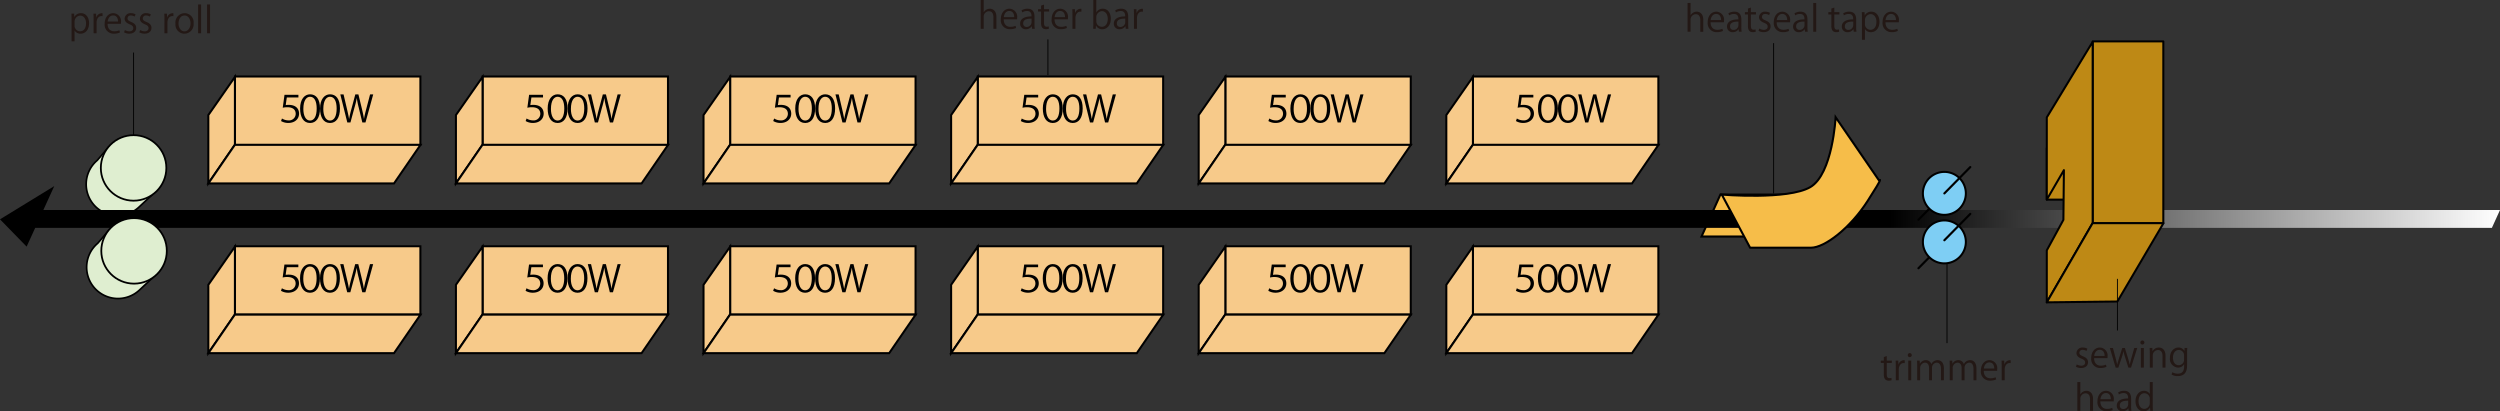<?xml version="1.0" encoding="UTF-8"?> <svg xmlns="http://www.w3.org/2000/svg" xmlns:xlink="http://www.w3.org/1999/xlink" id="レイヤー_1" data-name="レイヤー 1" viewBox="0 0 693.76 114.14"><rect x="0" y="0" width="693.76" height="114.14" fill="#333333" stroke="none"/><defs><style>.cls-1{fill:#f6bd49;}.cls-1,.cls-11,.cls-13,.cls-2,.cls-4,.cls-5,.cls-6,.cls-8,.cls-9{stroke:#000;}.cls-1,.cls-2,.cls-4,.cls-5{stroke-miterlimit:10;}.cls-1,.cls-5{stroke-width:0.579px;}.cls-2,.cls-4{fill:#dfeed0;}.cls-2{stroke-width:0.472px;}.cls-3{fill:url(#名称未設定グラデーション);}.cls-4{stroke-width:0.5px;}.cls-11,.cls-13,.cls-5,.cls-6,.cls-8,.cls-9{fill:none;}.cls-6,.cls-8{stroke-linecap:round;}.cls-6{stroke-width:0.603px;}.cls-7{fill:#f7ca8a;}.cls-13,.cls-8,.cls-9{stroke-width:0.567px;}.cls-10{fill:#7ecef4;}.cls-11{stroke-width:0.25px;}.cls-12{fill:#be8915;}.cls-13{stroke-linejoin:round;}.cls-14{fill:#231815;}</style><linearGradient id="名称未設定グラデーション" x1="5.72" y1="62.08" x2="699.48" y2="62.08" gradientTransform="matrix(1, 0, 0, -1, -5.72, 122.12)" gradientUnits="userSpaceOnUse"><stop offset="0.756"></stop><stop offset="1" stop-color="#fff"></stop></linearGradient></defs><title>pic-ks16_E</title><polygon class="cls-1" points="508.99 54 477.41 54 472.18 65.64 505.77 65.64 508.99 54"></polygon><path class="cls-2" d="M35.92,46.52l-3.21,3.74A8.699,8.699,0,1,0,44.2,63.32l3.78-3.53" transform="translate(-5.72 -5.77)"></path><polygon class="cls-3" points="693.76 58.28 12.03 58.28 15.06 51.64 0 60.86 7.39 68.44 9.77 63.23 691.51 63.23 693.76 58.28"></polygon><circle class="cls-4" cx="37.07" cy="46.6" r="9.09"></circle><path class="cls-2" d="M36.05,69.54l-3.21,3.74A8.699,8.699,0,1,0,44.33,86.34l3.78-3.53" transform="translate(-5.72 -5.77)"></path><circle class="cls-4" cx="37.2" cy="69.62" r="9.09"></circle><path class="cls-5" d="M502.44,59.51s6.44,0,15.29-6.98" transform="translate(-5.72 -5.77)"></path><path class="cls-1" d="M483.53,59.77l7.85,14.74h16.9c3.82,0,10.86-5.43,15.69-12.93s3.22-5.69,3.22-5.69L515.11,38.3s-.8,15.78-7.04,19.4C501.84,61.32,483.53,59.77,483.53,59.77Z" transform="translate(-5.72 -5.77)"></path><line class="cls-6" x1="532.38" y1="74.44" x2="539.57" y2="67.13"></line><rect class="cls-7" x="65.21" y="21.23" width="51.45" height="18.97"></rect><rect class="cls-8" x="65.21" y="21.23" width="51.45" height="18.97"></rect><polygon class="cls-7" points="57.81 50.89 65.19 40.15 65.19 21.35 57.81 31.93 57.81 50.89"></polygon><polygon class="cls-8" points="57.81 50.89 65.19 40.15 65.19 21.35 57.81 31.93 57.81 50.89"></polygon><polygon class="cls-7" points="116.69 40.2 65.17 40.2 57.82 50.9 109.34 50.9 116.69 40.2"></polygon><polygon class="cls-8" points="116.69 40.2 65.17 40.2 57.82 50.9 109.34 50.9 116.69 40.2"></polygon><rect class="cls-7" x="133.92" y="21.23" width="51.45" height="18.97"></rect><rect class="cls-8" x="133.92" y="21.23" width="51.45" height="18.97"></rect><polygon class="cls-7" points="126.52 50.89 133.91 40.15 133.91 21.35 126.52 31.93 126.52 50.89"></polygon><polygon class="cls-8" points="126.52 50.89 133.91 40.15 133.91 21.35 126.52 31.93 126.52 50.89"></polygon><polygon class="cls-7" points="185.4 40.2 133.88 40.2 126.53 50.9 178.04 50.9 185.4 40.2"></polygon><polygon class="cls-8" points="185.4 40.2 133.88 40.2 126.53 50.9 178.04 50.9 185.4 40.2"></polygon><rect class="cls-7" x="202.62" y="21.23" width="51.45" height="18.97"></rect><rect class="cls-8" x="202.62" y="21.23" width="51.45" height="18.97"></rect><polygon class="cls-7" points="195.23 50.89 202.61 40.15 202.61 21.35 195.23 31.93 195.23 50.89"></polygon><polygon class="cls-8" points="195.23 50.89 202.61 40.15 202.61 21.35 195.23 31.93 195.23 50.89"></polygon><polygon class="cls-7" points="254.1 40.2 202.59 40.2 195.24 50.9 246.75 50.9 254.1 40.2"></polygon><polygon class="cls-8" points="254.1 40.2 202.59 40.2 195.24 50.9 246.75 50.9 254.1 40.2"></polygon><rect class="cls-7" x="271.33" y="21.23" width="51.45" height="18.97"></rect><rect class="cls-9" x="271.33" y="21.23" width="51.45" height="18.97"></rect><polygon class="cls-7" points="263.94 50.89 271.32 40.15 271.32 21.35 263.94 31.93 263.94 50.89"></polygon><polygon class="cls-9" points="263.94 50.89 271.32 40.15 271.32 21.35 263.94 31.93 263.94 50.89"></polygon><polygon class="cls-7" points="322.81 40.2 271.3 40.2 263.95 50.9 315.46 50.9 322.81 40.2"></polygon><polygon class="cls-9" points="322.81 40.2 271.3 40.2 263.95 50.9 315.46 50.9 322.81 40.2"></polygon><rect class="cls-7" x="340.04" y="21.23" width="51.45" height="18.97"></rect><rect class="cls-8" x="340.04" y="21.23" width="51.45" height="18.97"></rect><polygon class="cls-7" points="332.64 50.89 340.03 40.15 340.03 21.35 332.64 31.93 332.64 50.89"></polygon><polygon class="cls-8" points="332.64 50.89 340.03 40.15 340.03 21.35 332.64 31.93 332.64 50.89"></polygon><polygon class="cls-7" points="391.52 40.2 340 40.2 332.66 50.9 384.17 50.9 391.52 40.2"></polygon><polygon class="cls-8" points="391.52 40.2 340 40.2 332.66 50.9 384.17 50.9 391.52 40.2"></polygon><rect class="cls-7" x="408.75" y="21.23" width="51.45" height="18.97"></rect><rect class="cls-8" x="408.75" y="21.23" width="51.45" height="18.97"></rect><polygon class="cls-7" points="401.36 50.89 408.74 40.15 408.74 21.35 401.36 31.93 401.36 50.89"></polygon><polygon class="cls-8" points="401.36 50.89 408.74 40.15 408.74 21.35 401.36 31.93 401.36 50.89"></polygon><polygon class="cls-7" points="460.23 40.2 408.72 40.2 401.37 50.9 452.88 50.9 460.23 40.2"></polygon><polygon class="cls-8" points="460.23 40.2 408.72 40.2 401.37 50.9 452.88 50.9 460.23 40.2"></polygon><rect class="cls-7" x="65.21" y="68.34" width="51.45" height="18.96"></rect><rect class="cls-8" x="65.21" y="68.34" width="51.45" height="18.96"></rect><polygon class="cls-7" points="57.81 98 65.19 87.25 65.19 68.45 57.81 79.04 57.81 98"></polygon><polygon class="cls-8" points="57.81 98 65.19 87.25 65.19 68.45 57.81 79.04 57.81 98"></polygon><polygon class="cls-7" points="116.69 87.31 65.17 87.31 57.82 98 109.34 98 116.69 87.31"></polygon><polygon class="cls-8" points="116.69 87.31 65.17 87.31 57.82 98 109.34 98 116.69 87.31"></polygon><rect class="cls-7" x="133.92" y="68.34" width="51.45" height="18.96"></rect><rect class="cls-8" x="133.92" y="68.34" width="51.45" height="18.96"></rect><polygon class="cls-7" points="126.52 98 133.91 87.25 133.91 68.45 126.52 79.04 126.52 98"></polygon><polygon class="cls-8" points="126.52 98 133.91 87.25 133.91 68.45 126.52 79.04 126.52 98"></polygon><polygon class="cls-7" points="185.4 87.31 133.88 87.31 126.53 98 178.04 98 185.4 87.31"></polygon><polygon class="cls-8" points="185.4 87.31 133.88 87.31 126.53 98 178.04 98 185.4 87.31"></polygon><rect class="cls-7" x="202.62" y="68.34" width="51.45" height="18.96"></rect><rect class="cls-8" x="202.62" y="68.34" width="51.45" height="18.96"></rect><polygon class="cls-7" points="195.23 98 202.61 87.25 202.61 68.45 195.23 79.04 195.23 98"></polygon><polygon class="cls-8" points="195.23 98 202.61 87.25 202.61 68.45 195.23 79.04 195.23 98"></polygon><polygon class="cls-7" points="254.1 87.31 202.59 87.31 195.24 98 246.75 98 254.1 87.31"></polygon><polygon class="cls-8" points="254.1 87.31 202.59 87.31 195.24 98 246.75 98 254.1 87.31"></polygon><rect class="cls-7" x="271.33" y="68.34" width="51.45" height="18.96"></rect><rect class="cls-8" x="271.33" y="68.34" width="51.45" height="18.96"></rect><polygon class="cls-7" points="263.94 98 271.32 87.25 271.32 68.45 263.94 79.04 263.94 98"></polygon><polygon class="cls-8" points="263.94 98 271.32 87.25 271.32 68.45 263.94 79.04 263.94 98"></polygon><polygon class="cls-7" points="322.81 87.31 271.3 87.31 263.95 98 315.46 98 322.81 87.31"></polygon><polygon class="cls-8" points="322.81 87.31 271.3 87.31 263.95 98 315.46 98 322.81 87.31"></polygon><rect class="cls-7" x="340.04" y="68.34" width="51.45" height="18.96"></rect><rect class="cls-8" x="340.04" y="68.34" width="51.45" height="18.96"></rect><polygon class="cls-7" points="332.64 98 340.03 87.25 340.03 68.45 332.64 79.04 332.64 98"></polygon><polygon class="cls-8" points="332.64 98 340.03 87.25 340.03 68.45 332.64 79.04 332.64 98"></polygon><polygon class="cls-7" points="391.52 87.31 340 87.31 332.66 98 384.17 98 391.52 87.31"></polygon><polygon class="cls-8" points="391.52 87.31 340 87.31 332.66 98 384.17 98 391.52 87.31"></polygon><rect class="cls-7" x="408.75" y="68.34" width="51.45" height="18.96"></rect><rect class="cls-8" x="408.75" y="68.34" width="51.45" height="18.96"></rect><polygon class="cls-7" points="401.36 98 408.74 87.25 408.74 68.45 401.36 79.04 401.36 98"></polygon><polygon class="cls-8" points="401.36 98 408.74 87.25 408.74 68.45 401.36 79.04 401.36 98"></polygon><polygon class="cls-7" points="460.23 87.31 408.72 87.31 401.37 98 452.88 98 460.23 87.31"></polygon><polygon class="cls-8" points="460.23 87.31 408.72 87.31 401.37 98 452.88 98 460.23 87.31"></polygon><path d="M84.67,32.07h3.86v.74H85.31l-.3,2.12a5.457,5.457,0,0,1,.8-.06c2.14,0,2.9,1.2,2.9,2.43,0,1.47-1.14,2.59-3,2.59a3.903,3.903,0,0,1-2-.53l.26-.71a3.396,3.396,0,0,0,1.76.53,1.853,1.853,0,0,0,2.05-1.81c0-1.1-.71-1.84-2.35-1.84a5.128,5.128,0,0,0-1.25.14Z" transform="translate(-5.72 -5.77)"></path><path d="M89,35.87c0-2.58,1.25-3.93,2.76-3.93,1.68,0,2.76,1.3,2.76,3.92,0,2.63-1.07,4.04-2.76,4.04C89.96,39.9,89,38.33,89,35.87Zm4.6.03c0-1.93-.57-3.28-1.85-3.28-.87,0-1.85.83-1.85,3.4,0,1.79.63,3.2,1.85,3.2C93.01,39.22,93.6,37.86,93.6,35.9Z" transform="translate(-5.72 -5.77)"></path><path d="M94.54,35.87c0-2.58,1.25-3.93,2.76-3.93,1.68,0,2.76,1.3,2.76,3.92,0,2.63-1.07,4.04-2.76,4.04C95.5,39.9,94.54,38.33,94.54,35.87Zm4.6.03c0-1.93-.57-3.28-1.85-3.28-.87,0-1.85.83-1.85,3.4,0,1.79.63,3.2,1.85,3.2C98.55,39.22,99.14,37.86,99.14,35.9Z" transform="translate(-5.72 -5.77)"></path><path d="M109.29,31.96l-2.15,7.8h-.87l-1.01-4.17a21.375,21.375,0,0,1-.52-2.58h-.02a21.271,21.271,0,0,1-.62,2.57l-1.13,4.18h-.87l-1.94-7.8h.9l.95,4.06c.23.98.44,1.93.57,2.71h.03a26.831,26.831,0,0,1,.63-2.72l1.08-4.05h.86l.98,4.04c.21.93.44,1.87.55,2.72h.03c.15-.89.37-1.75.62-2.72l1.06-4.04Z" transform="translate(-5.72 -5.77)"></path><path d="M152.55,32.07h3.86v.74h-3.22l-.3,2.12a5.457,5.457,0,0,1,.8-.06c2.14,0,2.9,1.2,2.9,2.43,0,1.47-1.14,2.59-3,2.59a3.903,3.903,0,0,1-2-.53l.26-.71a3.396,3.396,0,0,0,1.76.53,1.853,1.853,0,0,0,2.05-1.81c0-1.1-.71-1.84-2.35-1.84a5.128,5.128,0,0,0-1.25.14Z" transform="translate(-5.72 -5.77)"></path><path d="M157.7,35.87c0-2.58,1.25-3.93,2.76-3.93,1.68,0,2.76,1.3,2.76,3.92,0,2.63-1.07,4.04-2.76,4.04C158.67,39.9,157.7,38.33,157.7,35.87Zm4.61.03c0-1.93-.57-3.28-1.85-3.28-.87,0-1.85.83-1.85,3.4,0,1.79.63,3.2,1.85,3.2C161.71,39.22,162.31,37.86,162.31,35.9Z" transform="translate(-5.72 -5.77)"></path><path d="M163.24,35.87c0-2.58,1.25-3.93,2.76-3.93,1.68,0,2.76,1.3,2.76,3.92,0,2.63-1.07,4.04-2.76,4.04C164.21,39.9,163.24,38.33,163.24,35.87Zm4.61.03c0-1.93-.57-3.28-1.85-3.28-.87,0-1.85.83-1.85,3.4,0,1.79.63,3.2,1.85,3.2C167.25,39.22,167.85,37.86,167.85,35.9Z" transform="translate(-5.72 -5.77)"></path><path d="M177.99,31.96l-2.15,7.8h-.87l-1.02-4.17a21.377,21.377,0,0,1-.52-2.58h-.02a21.271,21.271,0,0,1-.62,2.57l-1.13,4.18h-.87l-1.94-7.8h.9l.95,4.06c.23.98.44,1.93.57,2.71h.03a26.826,26.826,0,0,1,.63-2.72l1.08-4.05h.86l.98,4.04c.22.93.44,1.87.55,2.72h.03c.15-.89.37-1.75.62-2.72l1.06-4.04Z" transform="translate(-5.72 -5.77)"></path><path d="M221.25,32.07h3.86v.74h-3.22l-.3,2.12a5.575,5.575,0,0,1,.8-.06c2.14,0,2.9,1.2,2.9,2.43,0,1.47-1.14,2.59-3,2.59a3.903,3.903,0,0,1-2-.53l.26-.71a3.365,3.365,0,0,0,1.76.53,1.853,1.853,0,0,0,2.05-1.81c0-1.1-.71-1.84-2.35-1.84a5.128,5.128,0,0,0-1.25.14Z" transform="translate(-5.72 -5.77)"></path><path d="M226.4,35.87c0-2.58,1.25-3.93,2.76-3.93,1.68,0,2.76,1.3,2.76,3.92,0,2.63-1.07,4.04-2.76,4.04C227.37,39.9,226.4,38.33,226.4,35.87Zm4.61.03c0-1.93-.57-3.28-1.85-3.28-.87,0-1.85.83-1.85,3.4,0,1.79.63,3.2,1.85,3.2C230.41,39.22,231.01,37.86,231.01,35.9Z" transform="translate(-5.72 -5.77)"></path><path d="M231.95,35.87c0-2.58,1.25-3.93,2.76-3.93,1.68,0,2.76,1.3,2.76,3.92,0,2.63-1.07,4.04-2.76,4.04C232.91,39.9,231.95,38.33,231.95,35.87Zm4.6.03c0-1.93-.57-3.28-1.85-3.28-.87,0-1.85.83-1.85,3.4,0,1.79.63,3.2,1.85,3.2C235.95,39.22,236.55,37.86,236.55,35.9Z" transform="translate(-5.72 -5.77)"></path><path d="M246.69,31.96l-2.15,7.8h-.87l-1.01-4.17a21.377,21.377,0,0,1-.52-2.58h-.02a21.271,21.271,0,0,1-.62,2.57l-1.13,4.18h-.87l-1.94-7.8h.9l.95,4.06c.23.98.44,1.93.57,2.71h.03a26.826,26.826,0,0,1,.63-2.72l1.08-4.05h.86l.98,4.04c.21.93.44,1.87.55,2.72h.03c.15-.89.37-1.75.62-2.72l1.06-4.04Z" transform="translate(-5.72 -5.77)"></path><path d="M289.96,32.07h3.86v.74H290.6l-.3,2.12a5.457,5.457,0,0,1,.8-.06c2.14,0,2.9,1.2,2.9,2.43,0,1.47-1.14,2.59-3,2.59a3.903,3.903,0,0,1-2-.53l.26-.71a3.396,3.396,0,0,0,1.76.53,1.853,1.853,0,0,0,2.05-1.81c0-1.1-.71-1.84-2.35-1.84a5.128,5.128,0,0,0-1.25.14Z" transform="translate(-5.72 -5.77)"></path><path d="M295.11,35.87c0-2.58,1.25-3.93,2.76-3.93,1.68,0,2.76,1.3,2.76,3.92,0,2.63-1.07,4.04-2.76,4.04C296.07,39.9,295.11,38.33,295.11,35.87Zm4.6.03c0-1.93-.57-3.28-1.85-3.28-.87,0-1.85.83-1.85,3.4,0,1.79.63,3.2,1.85,3.2C299.12,39.22,299.71,37.86,299.71,35.9Z" transform="translate(-5.72 -5.77)"></path><path d="M300.65,35.87c0-2.58,1.25-3.93,2.76-3.93,1.68,0,2.76,1.3,2.76,3.92,0,2.63-1.07,4.04-2.76,4.04C301.61,39.9,300.65,38.33,300.65,35.87Zm4.6.03c0-1.93-.57-3.28-1.85-3.28-.87,0-1.85.83-1.85,3.4,0,1.79.63,3.2,1.85,3.2C304.66,39.22,305.25,37.85,305.25,35.9Z" transform="translate(-5.72 -5.77)"></path><path d="M315.4,31.96l-2.15,7.8h-.87l-1.02-4.17a21.367,21.367,0,0,1-.52-2.58h-.02a21.269,21.269,0,0,1-.62,2.57l-1.13,4.18h-.87l-1.94-7.8h.9l.95,4.06c.23.98.44,1.93.57,2.71h.03a26.823,26.823,0,0,1,.63-2.72l1.08-4.05h.86l.98,4.04c.22.93.44,1.87.55,2.72h.03c.15-.89.37-1.75.62-2.72l1.06-4.04Z" transform="translate(-5.72 -5.77)"></path><path d="M358.66,32.07h3.86v.74H359.3l-.3,2.12a5.575,5.575,0,0,1,.8-.06c2.14,0,2.9,1.2,2.9,2.43,0,1.47-1.14,2.59-3,2.59a3.903,3.903,0,0,1-2-.53l.26-.71a3.365,3.365,0,0,0,1.76.53,1.853,1.853,0,0,0,2.05-1.81c0-1.1-.71-1.84-2.35-1.84a5.128,5.128,0,0,0-1.25.14Z" transform="translate(-5.72 -5.77)"></path><path d="M363.81,35.87c0-2.58,1.25-3.93,2.76-3.93,1.68,0,2.76,1.3,2.76,3.92,0,2.63-1.07,4.04-2.76,4.04C364.77,39.9,363.81,38.33,363.81,35.87Zm4.6.03c0-1.93-.57-3.28-1.85-3.28-.87,0-1.85.83-1.85,3.4,0,1.79.63,3.2,1.85,3.2C367.82,39.22,368.41,37.86,368.41,35.9Z" transform="translate(-5.72 -5.77)"></path><path d="M369.35,35.87c0-2.58,1.25-3.93,2.76-3.93,1.68,0,2.76,1.3,2.76,3.92,0,2.63-1.07,4.04-2.76,4.04C370.31,39.9,369.35,38.33,369.35,35.87Zm4.6.03c0-1.93-.57-3.28-1.85-3.28-.87,0-1.85.83-1.85,3.4,0,1.79.63,3.2,1.85,3.2C373.36,39.22,373.95,37.86,373.95,35.9Z" transform="translate(-5.72 -5.77)"></path><path d="M384.1,31.96l-2.15,7.8h-.87l-1.01-4.17a21.367,21.367,0,0,1-.52-2.58h-.02a21.269,21.269,0,0,1-.62,2.57l-1.13,4.18h-.87l-1.94-7.8h.9l.95,4.06c.23.98.44,1.93.57,2.71h.03a26.823,26.823,0,0,1,.63-2.72l1.08-4.05h.86l.98,4.04c.21.93.44,1.87.55,2.72h.03c.15-.89.37-1.75.62-2.72l1.06-4.04Z" transform="translate(-5.72 -5.77)"></path><path d="M427.37,32.07h3.86v.74H428l-.3,2.12a5.575,5.575,0,0,1,.8-.06c2.14,0,2.9,1.2,2.9,2.43,0,1.47-1.14,2.59-3,2.59a3.903,3.903,0,0,1-2-.53l.26-.71a3.365,3.365,0,0,0,1.76.53,1.853,1.853,0,0,0,2.05-1.81c0-1.1-.71-1.84-2.35-1.84a5.128,5.128,0,0,0-1.25.14Z" transform="translate(-5.72 -5.77)"></path><path d="M432.52,35.87c0-2.58,1.25-3.93,2.76-3.93,1.68,0,2.76,1.3,2.76,3.92,0,2.63-1.07,4.04-2.76,4.04C433.48,39.9,432.52,38.33,432.52,35.87Zm4.6.03c0-1.93-.57-3.28-1.85-3.28-.87,0-1.85.83-1.85,3.4,0,1.79.63,3.2,1.85,3.2C436.53,39.22,437.12,37.85,437.12,35.9Z" transform="translate(-5.72 -5.77)"></path><path d="M438.06,35.87c0-2.58,1.25-3.93,2.76-3.93,1.68,0,2.76,1.3,2.76,3.92,0,2.63-1.07,4.04-2.76,4.04C439.02,39.9,438.06,38.33,438.06,35.87Zm4.6.03c0-1.93-.57-3.28-1.85-3.28-.87,0-1.85.83-1.85,3.4,0,1.79.63,3.2,1.85,3.2C442.07,39.22,442.66,37.86,442.66,35.9Z" transform="translate(-5.72 -5.77)"></path><path d="M452.81,31.96l-2.15,7.8h-.87l-1.02-4.17a21.369,21.369,0,0,1-.52-2.58h-.02a21.269,21.269,0,0,1-.62,2.57l-1.13,4.18h-.87l-1.94-7.8h.9l.95,4.06c.23.98.44,1.93.57,2.71h.03a26.82,26.82,0,0,1,.63-2.72l1.08-4.05h.86l.98,4.04c.22.93.44,1.87.55,2.72h.03c.15-.89.37-1.75.62-2.72l1.06-4.04Z" transform="translate(-5.72 -5.77)"></path><path d="M84.65,79.18h3.86v.74H85.29l-.3,2.12a5.459,5.459,0,0,1,.8-.06c2.14,0,2.9,1.2,2.9,2.43,0,1.47-1.14,2.59-3,2.59a3.903,3.903,0,0,1-2-.53l.26-.71a3.396,3.396,0,0,0,1.76.53,1.853,1.853,0,0,0,2.05-1.81c0-1.1-.71-1.84-2.35-1.84a5.128,5.128,0,0,0-1.25.14Z" transform="translate(-5.72 -5.77)"></path><path d="M88.98,82.98c0-2.58,1.25-3.93,2.76-3.93,1.68,0,2.76,1.3,2.76,3.92,0,2.63-1.07,4.04-2.76,4.04C89.95,87,88.98,85.44,88.98,82.98Zm4.6.03c0-1.93-.57-3.28-1.85-3.28-.87,0-1.85.83-1.85,3.4,0,1.79.63,3.2,1.85,3.2C92.99,86.33,93.58,84.96,93.58,83.01Z" transform="translate(-5.72 -5.77)"></path><path d="M94.52,82.98c0-2.58,1.25-3.93,2.76-3.93,1.68,0,2.76,1.3,2.76,3.92,0,2.63-1.07,4.04-2.76,4.04C95.49,87,94.52,85.44,94.52,82.98Zm4.61.03c0-1.93-.57-3.28-1.85-3.28-.87,0-1.85.83-1.85,3.4,0,1.79.63,3.2,1.85,3.2C98.53,86.33,99.13,84.96,99.13,83.01Z" transform="translate(-5.72 -5.77)"></path><path d="M109.27,79.07l-2.15,7.8h-.87l-1.02-4.17a21.373,21.373,0,0,1-.52-2.58h-.02a21.272,21.272,0,0,1-.62,2.57l-1.13,4.18h-.87l-1.94-7.8h.9l.95,4.06c.23.98.44,1.93.57,2.71h.03a26.831,26.831,0,0,1,.63-2.72l1.08-4.05h.86l.98,4.04c.22.93.44,1.87.55,2.72h.03c.15-.89.37-1.75.62-2.72l1.06-4.04Z" transform="translate(-5.72 -5.77)"></path><path d="M152.53,79.18h3.86v.74h-3.22l-.3,2.12a5.577,5.577,0,0,1,.8-.06c2.14,0,2.9,1.2,2.9,2.43,0,1.47-1.14,2.59-3,2.59a3.903,3.903,0,0,1-2-.53l.26-.71a3.365,3.365,0,0,0,1.76.53,1.853,1.853,0,0,0,2.05-1.81c0-1.1-.71-1.84-2.35-1.84a5.128,5.128,0,0,0-1.25.14Z" transform="translate(-5.72 -5.77)"></path><path d="M157.68,82.98c0-2.58,1.25-3.93,2.76-3.93,1.68,0,2.76,1.3,2.76,3.92,0,2.63-1.07,4.04-2.76,4.04C158.65,87,157.68,85.44,157.68,82.98Zm4.61.03c0-1.93-.57-3.28-1.85-3.28-.87,0-1.85.83-1.85,3.4,0,1.79.63,3.2,1.85,3.2C161.69,86.33,162.29,84.96,162.29,83.01Z" transform="translate(-5.72 -5.77)"></path><path d="M163.22,82.98c0-2.58,1.25-3.93,2.76-3.93,1.68,0,2.76,1.3,2.76,3.92,0,2.63-1.07,4.04-2.76,4.04C164.19,87,163.22,85.44,163.22,82.98Zm4.61.03c0-1.93-.57-3.28-1.85-3.28-.87,0-1.85.83-1.85,3.4,0,1.79.63,3.2,1.85,3.2C167.23,86.33,167.83,84.96,167.83,83.01Z" transform="translate(-5.72 -5.77)"></path><path d="M177.97,79.07l-2.15,7.8h-.87l-1.01-4.17a21.378,21.378,0,0,1-.52-2.58h-.02a21.272,21.272,0,0,1-.62,2.57l-1.13,4.18h-.87l-1.94-7.8h.9l.95,4.06c.23.98.44,1.93.57,2.71h.03a26.826,26.826,0,0,1,.63-2.72L173,79.07h.86l.98,4.04c.21.93.44,1.87.55,2.72h.03c.15-.89.37-1.75.62-2.72l1.06-4.04Z" transform="translate(-5.72 -5.77)"></path><path d="M221.23,79.18h3.86v.74h-3.22l-.3,2.12a5.459,5.459,0,0,1,.8-.06c2.14,0,2.9,1.2,2.9,2.43,0,1.47-1.14,2.59-3,2.59a3.903,3.903,0,0,1-2-.53l.26-.71a3.396,3.396,0,0,0,1.76.53,1.853,1.853,0,0,0,2.05-1.81c0-1.1-.71-1.84-2.35-1.84a5.128,5.128,0,0,0-1.25.14Z" transform="translate(-5.72 -5.77)"></path><path d="M226.38,82.98c0-2.58,1.25-3.93,2.76-3.93,1.68,0,2.76,1.3,2.76,3.92,0,2.63-1.07,4.04-2.76,4.04C227.35,87,226.38,85.44,226.38,82.98Zm4.61.03c0-1.93-.57-3.28-1.85-3.28-.87,0-1.85.83-1.85,3.4,0,1.79.63,3.2,1.85,3.2C230.39,86.33,230.99,84.96,230.99,83.01Z" transform="translate(-5.72 -5.77)"></path><path d="M231.92,82.98c0-2.58,1.25-3.93,2.76-3.93,1.68,0,2.76,1.3,2.76,3.92,0,2.63-1.07,4.04-2.76,4.04C232.89,87,231.92,85.44,231.92,82.98Zm4.61.03c0-1.93-.57-3.28-1.85-3.28-.87,0-1.85.83-1.85,3.4,0,1.79.63,3.2,1.85,3.2C235.93,86.33,236.53,84.96,236.53,83.01Z" transform="translate(-5.72 -5.77)"></path><path d="M246.67,79.07l-2.15,7.8h-.87l-1.02-4.17a21.379,21.379,0,0,1-.52-2.58h-.02a21.274,21.274,0,0,1-.62,2.57l-1.13,4.18h-.87l-1.94-7.8h.9l.95,4.06c.23.98.44,1.93.57,2.71H240a26.828,26.828,0,0,1,.63-2.72l1.08-4.05h.86l.98,4.04c.22.93.44,1.87.55,2.72h.03c.15-.89.37-1.75.62-2.72l1.06-4.04Z" transform="translate(-5.72 -5.77)"></path><path d="M289.94,79.18h3.86v.74h-3.22l-.3,2.12a5.577,5.577,0,0,1,.8-.06c2.14,0,2.9,1.2,2.9,2.43,0,1.47-1.14,2.59-3,2.59a3.903,3.903,0,0,1-2-.53l.26-.71a3.365,3.365,0,0,0,1.76.53,1.853,1.853,0,0,0,2.05-1.81c0-1.1-.71-1.84-2.35-1.84a5.128,5.128,0,0,0-1.25.14Z" transform="translate(-5.72 -5.77)"></path><path d="M295.09,82.98c0-2.58,1.25-3.93,2.76-3.93,1.68,0,2.76,1.3,2.76,3.92,0,2.63-1.07,4.04-2.76,4.04C296.05,87,295.09,85.44,295.09,82.98Zm4.6.03c0-1.93-.57-3.28-1.85-3.28-.87,0-1.85.83-1.85,3.4,0,1.79.63,3.2,1.85,3.2C299.09,86.33,299.69,84.96,299.69,83.01Z" transform="translate(-5.72 -5.77)"></path><path d="M300.63,82.98c0-2.58,1.25-3.93,2.76-3.93,1.68,0,2.76,1.3,2.76,3.92,0,2.63-1.07,4.04-2.76,4.04C301.59,87,300.63,85.44,300.63,82.98Zm4.6.03c0-1.93-.57-3.28-1.85-3.28-.87,0-1.85.83-1.85,3.4,0,1.79.63,3.2,1.85,3.2C304.64,86.33,305.23,84.96,305.23,83.01Z" transform="translate(-5.72 -5.77)"></path><path d="M315.38,79.07l-2.15,7.8h-.87l-1.01-4.17a21.367,21.367,0,0,1-.52-2.58h-.02a21.27,21.27,0,0,1-.62,2.57l-1.13,4.18h-.87l-1.94-7.8h.9l.95,4.06c.23.98.44,1.93.57,2.71h.03a26.823,26.823,0,0,1,.63-2.72l1.08-4.05h.86l.98,4.04c.21.93.44,1.87.55,2.72h.03c.15-.89.37-1.75.62-2.72l1.06-4.04Z" transform="translate(-5.72 -5.77)"></path><path d="M358.64,79.18h3.86v.74h-3.22l-.3,2.12a5.459,5.459,0,0,1,.8-.06c2.14,0,2.9,1.2,2.9,2.43,0,1.47-1.14,2.59-3,2.59a3.903,3.903,0,0,1-2-.53l.26-.71a3.396,3.396,0,0,0,1.76.53,1.853,1.853,0,0,0,2.05-1.81c0-1.1-.71-1.84-2.35-1.84a5.128,5.128,0,0,0-1.25.14Z" transform="translate(-5.72 -5.77)"></path><path d="M363.79,82.98c0-2.58,1.25-3.93,2.76-3.93,1.68,0,2.76,1.3,2.76,3.92,0,2.63-1.07,4.04-2.76,4.04C364.75,87,363.79,85.44,363.79,82.98Zm4.6.03c0-1.93-.57-3.28-1.85-3.28-.87,0-1.85.83-1.85,3.4,0,1.79.63,3.2,1.85,3.2C367.8,86.33,368.39,84.96,368.39,83.01Z" transform="translate(-5.72 -5.77)"></path><path d="M369.33,82.98c0-2.58,1.25-3.93,2.76-3.93,1.68,0,2.76,1.3,2.76,3.92,0,2.63-1.07,4.04-2.76,4.04C370.29,87.01,369.33,85.44,369.33,82.98Zm4.6.03c0-1.93-.57-3.28-1.85-3.28-.87,0-1.85.83-1.85,3.4,0,1.79.63,3.2,1.85,3.2C373.34,86.33,373.93,84.97,373.93,83.01Z" transform="translate(-5.72 -5.77)"></path><path d="M384.08,79.07l-2.15,7.8h-.87l-1.01-4.17a21.367,21.367,0,0,1-.52-2.58h-.02a21.27,21.27,0,0,1-.62,2.57l-1.13,4.18h-.87l-1.94-7.8h.9l.95,4.06c.23.98.44,1.93.57,2.71h.03a26.823,26.823,0,0,1,.63-2.72l1.08-4.05h.86l.98,4.04c.21.93.44,1.87.55,2.72h.03c.15-.89.37-1.75.62-2.72l1.06-4.04Z" transform="translate(-5.72 -5.77)"></path><path d="M427.35,79.18h3.86v.74h-3.22l-.3,2.12a5.577,5.577,0,0,1,.8-.06c2.14,0,2.9,1.2,2.9,2.43,0,1.47-1.14,2.59-3,2.59a3.903,3.903,0,0,1-2-.53l.26-.71a3.365,3.365,0,0,0,1.76.53,1.853,1.853,0,0,0,2.05-1.81c0-1.1-.71-1.84-2.35-1.84a5.128,5.128,0,0,0-1.25.14Z" transform="translate(-5.72 -5.77)"></path><path d="M432.5,82.98c0-2.58,1.25-3.93,2.76-3.93,1.68,0,2.76,1.3,2.76,3.92,0,2.63-1.07,4.04-2.76,4.04C433.46,87,432.5,85.44,432.5,82.98Zm4.61.03c0-1.93-.57-3.28-1.85-3.28-.87,0-1.85.83-1.85,3.4,0,1.79.63,3.2,1.85,3.2C436.51,86.33,437.11,84.96,437.11,83.01Z" transform="translate(-5.72 -5.77)"></path><path d="M438.04,82.98c0-2.58,1.25-3.93,2.76-3.93,1.68,0,2.76,1.3,2.76,3.92,0,2.63-1.07,4.04-2.76,4.04C439,87,438.04,85.44,438.04,82.98Zm4.6.03c0-1.93-.57-3.28-1.85-3.28-.87,0-1.85.83-1.85,3.4,0,1.79.63,3.2,1.85,3.2C442.05,86.33,442.64,84.96,442.64,83.01Z" transform="translate(-5.72 -5.77)"></path><path d="M452.79,79.07l-2.15,7.8h-.87l-1.01-4.17a21.369,21.369,0,0,1-.52-2.58h-.02a21.268,21.268,0,0,1-.62,2.57l-1.13,4.18h-.87l-1.94-7.8h.9l.95,4.06c.23.98.44,1.93.57,2.71h.03a26.82,26.82,0,0,1,.63-2.72l1.08-4.05h.86l.98,4.04c.21.93.44,1.87.55,2.72h.03c.15-.89.37-1.75.62-2.72l1.06-4.04Z" transform="translate(-5.72 -5.77)"></path><line class="cls-6" x1="532.38" y1="60.98" x2="539.57" y2="53.67"></line><path class="cls-10" d="M551.25,59.44a5.96,5.96,0,1,1-5.96-5.97A5.962,5.962,0,0,1,551.25,59.44Z" transform="translate(-5.72 -5.77)"></path><path class="cls-9" d="M551.25,59.44a5.96,5.96,0,1,1-5.96-5.97A5.962,5.962,0,0,1,551.25,59.44Z" transform="translate(-5.72 -5.77)"></path><line class="cls-6" x1="539.57" y1="53.67" x2="546.76" y2="46.36"></line><path class="cls-10" d="M551.25,72.9a5.96,5.96,0,1,1-5.96-5.96A5.962,5.962,0,0,1,551.25,72.9Z" transform="translate(-5.72 -5.77)"></path><path class="cls-9" d="M551.25,72.9a5.96,5.96,0,1,1-5.96-5.96A5.962,5.962,0,0,1,551.25,72.9Z" transform="translate(-5.72 -5.77)"></path><line class="cls-11" x1="540.3" y1="95.22" x2="540.3" y2="73.28"></line><rect class="cls-12" x="567.99" y="41.11" width="7.66" height="14.29"></rect><rect class="cls-13" x="567.99" y="41.11" width="7.66" height="14.29"></rect><rect class="cls-12" x="580.73" y="11.49" width="19.6" height="50.44"></rect><rect class="cls-13" x="580.73" y="11.49" width="19.6" height="50.44"></rect><polygon class="cls-12" points="567.99 55.4 572.74 47.22 572.6 61.01 567.99 69.48 567.99 83.9 580.72 61.88 580.72 11.61 567.99 32.58 567.99 55.4"></polygon><polygon class="cls-13" points="567.99 55.4 572.74 47.22 572.6 61.01 567.99 69.48 567.99 83.9 580.72 61.88 580.72 11.61 567.99 32.58 567.99 55.4"></polygon><polygon class="cls-12" points="600.37 61.94 580.7 61.94 567.99 83.9 587.58 83.67 600.37 61.94"></polygon><polygon class="cls-13" points="600.37 61.94 580.7 61.94 567.99 83.9 587.58 83.67 600.37 61.94"></polygon><line class="cls-11" x1="587.59" y1="91.71" x2="587.59" y2="77.38"></line><line class="cls-6" x1="539.57" y1="66.67" x2="546.76" y2="59.36"></line><line class="cls-11" x1="492.19" y1="53.71" x2="492.19" y2="11.97"></line><line class="cls-11" x1="290.8" y1="20.84" x2="290.8" y2="10.93"></line><line class="cls-11" x1="37.07" y1="37.51" x2="37.07" y2="14.58"></line><path class="cls-14" d="M26.363,10.475a2.015,2.015,0,0,1,1.858-1.05c1.289,0,2.219,1.109,2.219,2.778,0,1.999-1.169,2.919-2.368,2.919a1.851,1.851,0,0,1-1.64-.87h-.02v2.979H25.583V11.304c0-.709-.02-1.259-.04-1.759h.75l.05.93Zm.05,2.358a1.537,1.537,0,0,0,1.529,1.619c1.069,0,1.658-.919,1.658-2.219,0-1.129-.569-2.129-1.629-2.129a1.673,1.673,0,0,0-1.559,1.689Z" transform="translate(-5.72 -5.77)"></path><path class="cls-14" d="M34.183,10.255a2.371,2.371,0,0,0-.3-.021c-.9,0-1.359.89-1.359,1.81v2.958h-.83V11.184c0-.579-.01-1.109-.04-1.629h.729l.04,1.05h.03a1.632,1.632,0,0,1,1.479-1.17,2.208,2.208,0,0,1,.25.03Z" transform="translate(-5.72 -5.77)"></path><path class="cls-14" d="M39.012,14.773a3.963,3.963,0,0,1-1.709.34,2.479,2.479,0,0,1-2.539-2.749c0-1.709.96-2.938,2.429-2.938a2.218,2.218,0,0,1,2.108,2.489c0,.189-.01.329-.02.459h-3.708c.01,1.51.869,2.079,1.849,2.079a3.45,3.45,0,0,0,1.43-.279ZM38.481,11.754c.011-.74-.3-1.699-1.369-1.699-.999,0-1.439.949-1.519,1.699Z" transform="translate(-5.72 -5.77)"></path><path class="cls-14" d="M43.092,10.385a1.95,1.95,0,0,0-1.06-.32.82.82,0,0,0-.919.81c0,.47.31.689,1.009.989.88.36,1.39.82,1.39,1.64,0,.97-.74,1.609-1.929,1.609a2.887,2.887,0,0,1-1.43-.37l.229-.64a2.589,2.589,0,0,0,1.229.37c.73,0,1.09-.391,1.09-.88,0-.51-.29-.79-1.01-1.079-.919-.37-1.389-.88-1.389-1.539A1.61,1.61,0,0,1,42.082,9.425a2.418,2.418,0,0,1,1.25.33Z" transform="translate(-5.72 -5.77)"></path><path class="cls-14" d="M47.331,10.385a1.95,1.95,0,0,0-1.06-.32.82.82,0,0,0-.919.81c0,.47.31.689,1.009.989.88.36,1.39.82,1.39,1.64,0,.97-.74,1.609-1.929,1.609a2.887,2.887,0,0,1-1.43-.37l.229-.64a2.589,2.589,0,0,0,1.229.37c.729,0,1.09-.391,1.09-.88,0-.51-.29-.79-1.01-1.079-.919-.37-1.389-.88-1.389-1.539a1.61,1.61,0,0,1,1.778-1.55,2.415,2.415,0,0,1,1.25.33Z" transform="translate(-5.72 -5.77)"></path><path class="cls-14" d="M53.842,10.255a2.371,2.371,0,0,0-.3-.021c-.9,0-1.359.89-1.359,1.81v2.958h-.83V11.184c0-.579-.01-1.109-.04-1.629H52.042l.04,1.05h.03a1.632,1.632,0,0,1,1.48-1.17,2.208,2.208,0,0,1,.25.03Z" transform="translate(-5.72 -5.77)"></path><path class="cls-14" d="M59.44,12.234a2.592,2.592,0,0,1-2.549,2.889,2.52,2.52,0,0,1-2.479-2.809,2.591,2.591,0,0,1,2.549-2.889A2.518,2.518,0,0,1,59.44,12.234Zm-2.509-2.159c-1.18,0-1.669,1.16-1.669,2.209,0,1.21.669,2.189,1.648,2.189.99,0,1.68-.979,1.68-2.209C58.591,11.294,58.121,10.074,56.932,10.074Z" transform="translate(-5.72 -5.77)"></path><path class="cls-14" d="M61.532,15.002h-.83V7.006h.83Z" transform="translate(-5.72 -5.77)"></path><path class="cls-14" d="M64.013,15.002h-.83V7.006h.83Z" transform="translate(-5.72 -5.77)"></path><path class="cls-14" d="M478.387,14.586h-.828V11.367c0-.89-.32-1.659-1.26-1.659a1.483,1.483,0,0,0-1.439,1.529v3.348h-.83V6.59h.83V9.978h.02a2.004,2.004,0,0,1,1.689-.97c.67,0,1.818.41,1.818,2.259Z" transform="translate(-5.72 -5.77)"></path><path class="cls-14" d="M483.857,14.356a3.951,3.951,0,0,1-1.709.34,2.478,2.478,0,0,1-2.539-2.749c0-1.709.961-2.938,2.43-2.938a2.218,2.218,0,0,1,2.107,2.489c0,.19-.01.33-.02.46h-3.707c.01,1.509.869,2.079,1.848,2.079a3.441,3.441,0,0,0,1.43-.28Zm-.529-3.018c.01-.74-.301-1.699-1.369-1.699-1,0-1.439.949-1.52,1.699Z" transform="translate(-5.72 -5.77)"></path><path class="cls-14" d="M488.957,13.286a7.588,7.588,0,0,0,.08,1.299h-.76l-.08-.7h-.029a1.894,1.894,0,0,1-1.609.82,1.511,1.511,0,0,1-1.59-1.549c0-1.309,1.141-2.019,3.158-2.009,0-.46,0-1.5-1.238-1.5a2.361,2.361,0,0,0-1.33.39l-.199-.57a3.095,3.095,0,0,1,1.658-.46c1.541,0,1.939,1.09,1.939,2.169Zm-.818-1.529c-1.029,0-2.32.15-2.32,1.299a.907.907,0,0,0,.939,1.01,1.333,1.333,0,0,0,1.381-1.279Z" transform="translate(-5.72 -5.77)"></path><path class="cls-14" d="M490.779,8.149l.82-.28V9.139h1.408V9.788h-1.408v3.148c0,.689.209,1.069.738,1.069a1.633,1.633,0,0,0,.561-.08l.049.64a2.087,2.087,0,0,1-.809.13c-1.32,0-1.359-1.199-1.359-1.779V9.788h-.84V9.139h.84Z" transform="translate(-5.72 -5.77)"></path><path class="cls-14" d="M496.648,9.968a1.958,1.958,0,0,0-1.061-.32.819.819,0,0,0-.918.81c0,.47.309.69,1.008.99.881.36,1.391.819,1.391,1.639,0,.969-.74,1.609-1.93,1.609a2.893,2.893,0,0,1-1.43-.37l.23-.64a2.585,2.585,0,0,0,1.229.37c.73,0,1.09-.39,1.09-.879,0-.51-.289-.79-1.01-1.08-.918-.37-1.389-.879-1.389-1.539a1.61,1.61,0,0,1,1.779-1.549,2.416,2.416,0,0,1,1.25.33Z" transform="translate(-5.72 -5.77)"></path><path class="cls-14" d="M502.197,14.356a3.951,3.951,0,0,1-1.709.34,2.478,2.478,0,0,1-2.539-2.749c0-1.709.961-2.938,2.43-2.938a2.218,2.218,0,0,1,2.107,2.489c0,.19-.01.33-.02.46h-3.707c.01,1.509.869,2.079,1.848,2.079a3.441,3.441,0,0,0,1.43-.28Zm-.529-3.018c.01-.74-.301-1.699-1.369-1.699-1,0-1.439.949-1.52,1.699Z" transform="translate(-5.72 -5.77)"></path><path class="cls-14" d="M507.297,13.286a7.588,7.588,0,0,0,.08,1.299h-.76l-.08-.7h-.029a1.894,1.894,0,0,1-1.609.82,1.511,1.511,0,0,1-1.59-1.549c0-1.309,1.141-2.019,3.158-2.009,0-.46,0-1.5-1.238-1.5a2.361,2.361,0,0,0-1.33.39l-.199-.57a3.095,3.095,0,0,1,1.658-.46c1.541,0,1.939,1.09,1.939,2.169Zm-.818-1.529c-1.029,0-2.32.15-2.32,1.299a.907.907,0,0,0,.939,1.01,1.333,1.333,0,0,0,1.381-1.279Z" transform="translate(-5.72 -5.77)"></path><path class="cls-14" d="M509.729,14.586h-.83V6.59h.83Z" transform="translate(-5.72 -5.77)"></path><path class="cls-14" d="M513.928,8.149l.82-.28V9.139h1.41V9.788h-1.41v3.148c0,.689.211,1.069.74,1.069a1.613,1.613,0,0,0,.559-.08l.051.64a2.098,2.098,0,0,1-.811.13c-1.318,0-1.359-1.199-1.359-1.779V9.788h-.838V9.139h.838Z" transform="translate(-5.72 -5.77)"></path><path class="cls-14" d="M520.816,13.286a7.588,7.588,0,0,0,.08,1.299h-.76l-.08-.7h-.029a1.894,1.894,0,0,1-1.609.82,1.511,1.511,0,0,1-1.59-1.549c0-1.309,1.141-2.019,3.158-2.009,0-.46,0-1.5-1.238-1.5a2.361,2.361,0,0,0-1.33.39l-.199-.57a3.095,3.095,0,0,1,1.658-.46c1.541,0,1.939,1.09,1.939,2.169Zm-.818-1.529c-1.029,0-2.32.15-2.32,1.299a.907.907,0,0,0,.939,1.01,1.333,1.333,0,0,0,1.381-1.279Z" transform="translate(-5.72 -5.77)"></path><path class="cls-14" d="M523.197,10.058a2.019,2.019,0,0,1,1.859-1.05c1.289,0,2.219,1.109,2.219,2.779,0,1.999-1.168,2.918-2.367,2.918a1.852,1.852,0,0,1-1.641-.87h-.02v2.979H522.418V10.888c0-.71-.02-1.259-.039-1.759h.75l.049.93Zm.051,2.358a1.537,1.537,0,0,0,1.529,1.619c1.07,0,1.658-.919,1.658-2.219,0-1.129-.568-2.129-1.629-2.129a1.673,1.673,0,0,0-1.559,1.689Z" transform="translate(-5.72 -5.77)"></path><path class="cls-14" d="M532.387,14.356a3.951,3.951,0,0,1-1.709.34,2.478,2.478,0,0,1-2.539-2.749c0-1.709.961-2.938,2.43-2.938a2.218,2.218,0,0,1,2.107,2.489c0,.19-.01.33-.02.46h-3.707c.01,1.509.869,2.079,1.848,2.079a3.441,3.441,0,0,0,1.43-.28Zm-.529-3.018c.01-.74-.301-1.699-1.369-1.699-1,0-1.439.949-1.52,1.699Z" transform="translate(-5.72 -5.77)"></path><path class="cls-14" d="M528.486,104.854l.82-.28v1.27h1.409v.649h-1.409v3.148c0,.689.21,1.069.739,1.069a1.623,1.623,0,0,0,.56-.08l.05.64a2.093,2.093,0,0,1-.81.13c-1.319,0-1.359-1.199-1.359-1.778V106.492h-.839v-.649h.839Z" transform="translate(-5.72 -5.77)"></path><path class="cls-14" d="M534.296,106.542a2.586,2.586,0,0,0-.3-.02c-.9,0-1.359.89-1.359,1.809v2.959h-.83V107.472c0-.579-.01-1.109-.04-1.629h.729l.04,1.05h.03a1.632,1.632,0,0,1,1.479-1.17,2.208,2.208,0,0,1,.25.03Z" transform="translate(-5.72 -5.77)"></path><path class="cls-14" d="M535.677,104.884a.539.539,0,0,1-.54-.57.545.545,0,0,1,.55-.56.565.565,0,0,1-.01,1.13Zm.42,6.406h-.83v-5.447h.83Z" transform="translate(-5.72 -5.77)"></path><path class="cls-14" d="M545.162,111.29h-.819v-3.148c0-1.06-.38-1.739-1.199-1.739a1.388,1.388,0,0,0-1.279,1.459v3.429h-.819v-3.358c0-.869-.37-1.529-1.14-1.529a1.481,1.481,0,0,0-1.34,1.549v3.339h-.819V107.242c0-.56-.02-.96-.04-1.409h.73l.051.879h.029a1.815,1.815,0,0,1,1.659-.999,1.556,1.556,0,0,1,1.489,1.09h.021a1.906,1.906,0,0,1,1.749-1.09c.669,0,1.729.43,1.729,2.299Z" transform="translate(-5.72 -5.77)"></path><path class="cls-14" d="M554.192,111.29h-.819v-3.148c0-1.06-.38-1.739-1.199-1.739a1.388,1.388,0,0,0-1.279,1.459v3.429h-.819v-3.358c0-.869-.37-1.529-1.14-1.529a1.481,1.481,0,0,0-1.34,1.549v3.339h-.819V107.242c0-.56-.02-.96-.04-1.409h.729l.051.879h.029a1.815,1.815,0,0,1,1.659-.999,1.556,1.556,0,0,1,1.489,1.09h.021a1.907,1.907,0,0,1,1.749-1.09c.669,0,1.729.43,1.729,2.299Z" transform="translate(-5.72 -5.77)"></path><path class="cls-14" d="M559.665,111.06a3.948,3.948,0,0,1-1.709.34,2.478,2.478,0,0,1-2.539-2.748c0-1.709.96-2.938,2.429-2.938a2.218,2.218,0,0,1,2.108,2.488c0,.19-.01.33-.02.46h-3.708c.01,1.51.869,2.079,1.849,2.079a3.432,3.432,0,0,0,1.43-.28Zm-.53-3.018c.011-.74-.3-1.699-1.369-1.699-.999,0-1.439.949-1.519,1.699Z" transform="translate(-5.72 -5.77)"></path><path class="cls-14" d="M563.686,106.542a2.586,2.586,0,0,0-.3-.02c-.9,0-1.359.89-1.359,1.809v2.959h-.83V107.472c0-.579-.01-1.109-.04-1.629h.729l.04,1.05h.03a1.632,1.632,0,0,1,1.48-1.17,2.208,2.208,0,0,1,.25.03Z" transform="translate(-5.72 -5.77)"></path><path class="cls-14" d="M282.227,13.765h-.829V10.547c0-.89-.32-1.659-1.26-1.659a1.483,1.483,0,0,0-1.438,1.529v3.348h-.83V5.77h.83V9.158h.02a2.002,2.002,0,0,1,1.689-.97c.669,0,1.818.41,1.818,2.259Z" transform="translate(-5.72 -5.77)"></path><path class="cls-14" d="M287.697,13.535a3.955,3.955,0,0,1-1.709.34,2.478,2.478,0,0,1-2.539-2.749c0-1.709.96-2.938,2.429-2.938a2.218,2.218,0,0,1,2.108,2.489c0,.19-.01.33-.02.46h-3.708c.01,1.509.869,2.079,1.849,2.079a3.441,3.441,0,0,0,1.43-.28Zm-.53-3.018c.01-.74-.3-1.699-1.369-1.699-.999,0-1.439.949-1.519,1.699Z" transform="translate(-5.72 -5.77)"></path><path class="cls-14" d="M292.797,12.466a7.588,7.588,0,0,0,.08,1.299h-.76l-.08-.7h-.03a1.892,1.892,0,0,1-1.608.82,1.51,1.51,0,0,1-1.59-1.549c0-1.309,1.14-2.019,3.158-2.009,0-.46,0-1.5-1.239-1.5a2.358,2.358,0,0,0-1.329.39l-.199-.57a3.095,3.095,0,0,1,1.658-.46c1.54,0,1.939,1.09,1.939,2.169Zm-.819-1.529c-1.029,0-2.319.15-2.319,1.299a.907.907,0,0,0,.939,1.01,1.332,1.332,0,0,0,1.38-1.279Z" transform="translate(-5.72 -5.77)"></path><path class="cls-14" d="M294.618,7.329l.82-.28V8.318h1.409v.649h-1.409v3.148c0,.689.21,1.069.739,1.069a1.623,1.623,0,0,0,.56-.08l.05.64a2.092,2.092,0,0,1-.81.13c-1.319,0-1.359-1.199-1.359-1.779V8.968h-.839V8.318h.839Z" transform="translate(-5.72 -5.77)"></path><path class="cls-14" d="M301.797,13.535a3.955,3.955,0,0,1-1.709.34,2.478,2.478,0,0,1-2.539-2.749c0-1.709.96-2.938,2.429-2.938a2.218,2.218,0,0,1,2.108,2.489c0,.19-.01.33-.02.46h-3.708c.01,1.509.869,2.079,1.849,2.079a3.441,3.441,0,0,0,1.43-.28Zm-.53-3.018c.01-.74-.3-1.699-1.369-1.699-.999,0-1.439.949-1.519,1.699Z" transform="translate(-5.72 -5.77)"></path><path class="cls-14" d="M305.817,9.018a2.579,2.579,0,0,0-.3-.02c-.9,0-1.359.89-1.359,1.809v2.958h-.83V9.947c0-.58-.01-1.109-.04-1.629h.729l.04,1.049h.03a1.631,1.631,0,0,1,1.479-1.169,2.208,2.208,0,0,1,.25.03Z" transform="translate(-5.72 -5.77)"></path><path class="cls-14" d="M309.968,9.198a1.939,1.939,0,0,1,1.81-1.01c1.289,0,2.198,1.109,2.198,2.789,0,1.979-1.209,2.909-2.339,2.909a1.861,1.861,0,0,1-1.759-1.02h-.03l-.05.899h-.72c.021-.36.04-.91.04-1.349V5.77h.83V9.198Zm-.02,2.438a1.537,1.537,0,0,0,1.529,1.569c1.059,0,1.648-.91,1.648-2.199,0-1.14-.56-2.139-1.619-2.139a1.652,1.652,0,0,0-1.559,1.689Z" transform="translate(-5.72 -5.77)"></path><path class="cls-14" d="M318.797,12.466a7.588,7.588,0,0,0,.08,1.299h-.76l-.08-.7h-.03a1.892,1.892,0,0,1-1.608.82,1.51,1.51,0,0,1-1.59-1.549c0-1.309,1.14-2.019,3.158-2.009,0-.46,0-1.5-1.239-1.5a2.358,2.358,0,0,0-1.329.39l-.199-.57a3.095,3.095,0,0,1,1.658-.46c1.54,0,1.939,1.09,1.939,2.169Zm-.819-1.529c-1.029,0-2.319.15-2.319,1.299a.907.907,0,0,0,.939,1.01,1.332,1.332,0,0,0,1.38-1.279Z" transform="translate(-5.72 -5.77)"></path><path class="cls-14" d="M322.888,9.018a2.579,2.579,0,0,0-.3-.02c-.9,0-1.359.89-1.359,1.809v2.958h-.83V9.947c0-.58-.01-1.109-.04-1.629h.729l.04,1.049h.03a1.631,1.631,0,0,1,1.48-1.169,2.208,2.208,0,0,1,.25.03Z" transform="translate(-5.72 -5.77)"></path><path class="cls-14" d="M584.738,103.171a1.958,1.958,0,0,0-1.061-.319.819.819,0,0,0-.918.81c0,.47.309.689,1.008.989.881.36,1.391.819,1.391,1.64,0,.969-.74,1.608-1.93,1.608a2.892,2.892,0,0,1-1.43-.369l.23-.64a2.585,2.585,0,0,0,1.229.369c.73,0,1.09-.39,1.09-.879,0-.51-.289-.79-1.01-1.08-.918-.369-1.389-.879-1.389-1.539a1.61,1.61,0,0,1,1.779-1.549,2.411,2.411,0,0,1,1.25.33Z" transform="translate(-5.72 -5.77)"></path><path class="cls-14" d="M590.287,107.559a3.944,3.944,0,0,1-1.709.34,2.478,2.478,0,0,1-2.539-2.748c0-1.709.961-2.938,2.43-2.938a2.218,2.218,0,0,1,2.107,2.488c0,.19-.01.33-.02.46h-3.707c.01,1.51.869,2.079,1.848,2.079a3.432,3.432,0,0,0,1.43-.28Zm-.529-3.018c.01-.74-.301-1.699-1.369-1.699-1,0-1.439.949-1.52,1.699Z" transform="translate(-5.72 -5.77)"></path><path class="cls-14" d="M598.814,102.332l-1.729,5.457h-.74l-.859-2.738a16.422,16.422,0,0,1-.479-1.8h-.031a14.015,14.015,0,0,1-.498,1.81l-.91,2.729h-.75l-1.609-5.457h.859l.76,2.858c.15.609.301,1.169.41,1.729h.029c.121-.539.301-1.129.48-1.719l.91-2.868h.719l.869,2.818c.191.64.35,1.219.48,1.769h.029c.1-.539.25-1.109.43-1.759l.801-2.828Z" transform="translate(-5.72 -5.77)"></path><path class="cls-14" d="M600.229,101.383a.538.538,0,0,1-.539-.57.544.544,0,0,1,.549-.56.565.565,0,0,1-.01,1.13Zm.42,6.406h-.83v-5.447h.83Z" transform="translate(-5.72 -5.77)"></path><path class="cls-14" d="M606.656,107.789h-.83v-3.219c0-.89-.32-1.669-1.27-1.669a1.483,1.483,0,0,0-1.428,1.549v3.339h-.83v-4.048c0-.56-.02-.97-.041-1.409h.74l.051.89h.02a1.941,1.941,0,0,1,1.748-1.01c.68,0,1.84.41,1.84,2.259Z" transform="translate(-5.72 -5.77)"></path><path class="cls-14" d="M612.695,102.332c-.029.39-.049.829-.049,1.499v3.178c0,.95-.021,3.129-2.6,3.129a3.266,3.266,0,0,1-1.709-.43l.221-.649a3.004,3.004,0,0,0,1.529.409c.998,0,1.729-.529,1.729-1.969v-.649h-.02a1.864,1.864,0,0,1-1.689.93,2.41,2.41,0,0,1-2.229-2.679c0-1.89,1.18-2.889,2.357-2.889a1.755,1.755,0,0,1,1.65.939h.02l.039-.819Zm-.889,2.099a1.469,1.469,0,0,0-1.449-1.549c-.959,0-1.629.85-1.629,2.169,0,1.159.559,2.068,1.619,2.068a1.492,1.492,0,0,0,1.459-1.599Z" transform="translate(-5.72 -5.77)"></path><path class="cls-14" d="M586.547,119.789h-.83v-3.219c0-.89-.32-1.659-1.26-1.659a1.483,1.483,0,0,0-1.438,1.529v3.349h-.83v-7.996h.83v3.389h.02a2.001,2.001,0,0,1,1.689-.97c.668,0,1.818.41,1.818,2.259Z" transform="translate(-5.72 -5.77)"></path><path class="cls-14" d="M592.018,119.559a3.951,3.951,0,0,1-1.709.34,2.478,2.478,0,0,1-2.539-2.748c0-1.709.959-2.938,2.428-2.938a2.218,2.218,0,0,1,2.109,2.488c0,.19-.01.33-.02.46h-3.709c.01,1.51.869,2.079,1.85,2.079a3.432,3.432,0,0,0,1.43-.28Zm-.531-3.018c.012-.74-.299-1.699-1.369-1.699-.998,0-1.439.949-1.518,1.699Z" transform="translate(-5.72 -5.77)"></path><path class="cls-14" d="M597.117,118.489a7.59,7.59,0,0,0,.08,1.3h-.76l-.08-.7h-.031a1.89,1.89,0,0,1-1.607.82,1.51,1.51,0,0,1-1.59-1.55c0-1.309,1.139-2.019,3.158-2.009,0-.46,0-1.499-1.24-1.499a2.354,2.354,0,0,0-1.328.39l-.199-.569a3.095,3.095,0,0,1,1.658-.46c1.539,0,1.939,1.09,1.939,2.169Zm-.82-1.529c-1.029,0-2.318.15-2.318,1.3a.906.906,0,0,0,.939,1.01,1.332,1.332,0,0,0,1.379-1.279Z" transform="translate(-5.72 -5.77)"></path><path class="cls-14" d="M603.115,118.44c0,.439.021.979.041,1.35H602.416l-.039-.93h-.031a1.925,1.925,0,0,1-1.777,1.05c-1.26,0-2.24-1.09-2.24-2.769,0-1.839,1.08-2.919,2.35-2.919a1.745,1.745,0,0,1,1.588.84h.021v-3.269h.828Zm-.828-1.919a1.507,1.507,0,0,0-1.471-1.629c-1.029,0-1.639.959-1.639,2.209,0,1.149.541,2.129,1.609,2.129a1.568,1.568,0,0,0,1.5-1.659Z" transform="translate(-5.72 -5.77)"></path></svg> 